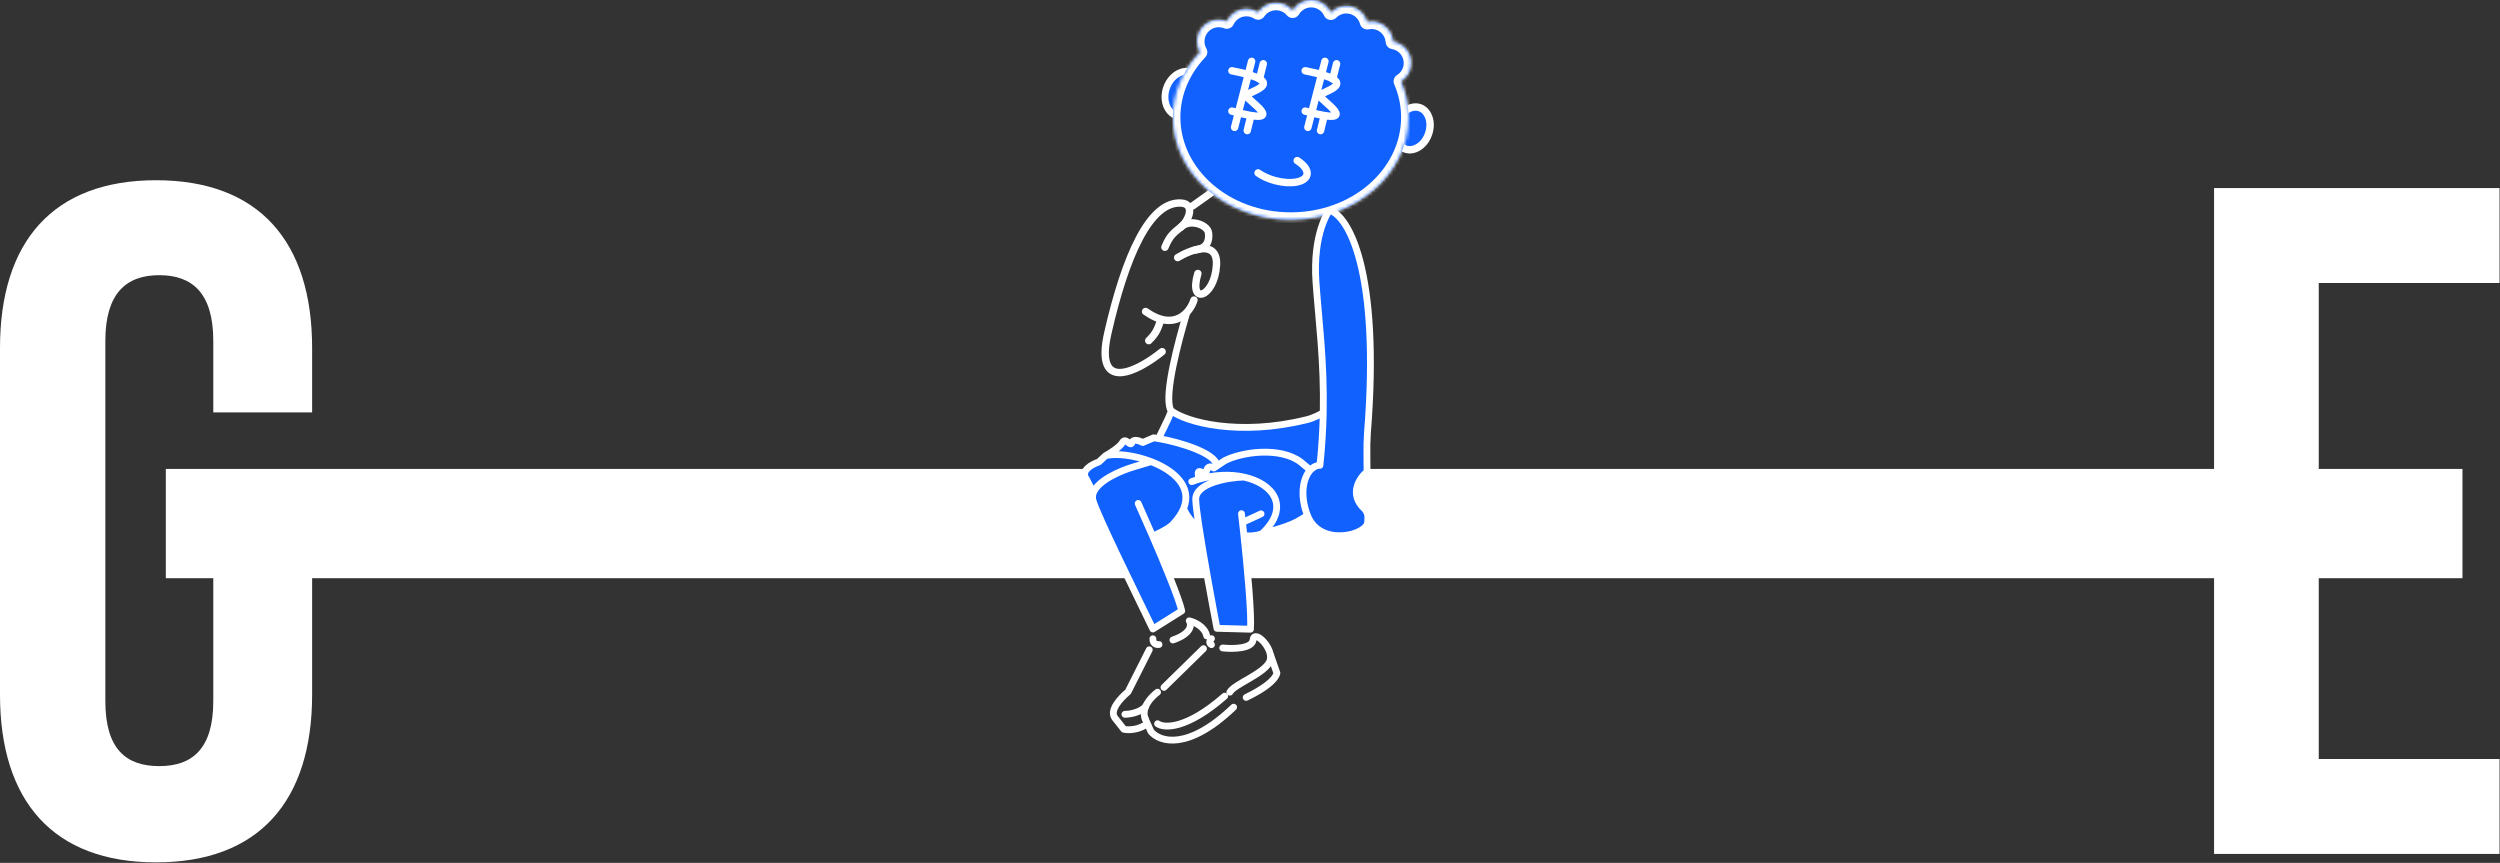 <?xml version="1.0" encoding="UTF-8"?> <svg xmlns="http://www.w3.org/2000/svg" width="733" height="253" viewBox="0 0 733 253" fill="none"><rect x="0" y="0" width="733" height="253" fill="#333333" stroke="none"/><path d="M732.863 82.969V55.133H649.164V137.497H48.618V169.527H62.536V205.562C62.536 219.48 56.435 224.627 46.711 224.627C36.988 224.627 30.887 219.67 30.887 205.562V99.937C30.887 86.019 36.988 80.681 46.711 80.681C56.435 80.681 62.536 86.019 62.536 99.937V120.91H91.516V102.034C91.516 70.767 75.882 52.845 45.758 52.845C15.634 52.845 0 70.767 0 102.034V203.655C0 234.923 15.634 252.845 45.758 252.845C75.882 252.845 91.516 234.923 91.516 203.655V169.527H649.164V250.366H732.863V222.53H679.86V169.527H721.995V137.497H679.86V82.969H732.863Z" fill="white"></path><path d="M340.295 93.893C339.595 95.863 339.246 97.554 336.814 99.87" stroke="white" stroke-width="2.171" stroke-linecap="round" stroke-linejoin="round"></path><path d="M340.736 103.108C333.72 108.778 320.715 115.615 324.827 97.601C329.967 75.083 337.109 58.898 346.366 59.541C350.349 59.818 348.731 64.422 346.366 66.452C344.36 68.174 343.067 68.786 341.555 72.484" stroke="white" stroke-width="2.171" stroke-linecap="round" stroke-linejoin="round"></path><path d="M346.226 66.602C348.714 64.052 354.039 65.816 354.338 68.296C354.637 70.779 353.813 72.872 350.411 73.309" stroke="white" stroke-width="2.171" stroke-linecap="round" stroke-linejoin="round"></path><path d="M345.293 75.527C349.264 73.119 357.098 70.197 356.667 77.769C356.128 87.233 348.372 89.758 351.214 80.188" stroke="white" stroke-width="2.171" stroke-linecap="round" stroke-linejoin="round"></path><path d="M350.073 87.983C348.913 91.596 344.451 97.324 335.886 91.334" stroke="white" stroke-width="2.171" stroke-linecap="round" stroke-linejoin="round"></path><path d="M355.177 56.464L349.67 60.38" stroke="white" stroke-width="2.171" stroke-linecap="round" stroke-linejoin="round"></path><path d="M342.029 25.765C340.81 29.299 342.112 32.955 344.939 33.93L354.5 27.5L349.357 21.134C346.53 20.158 343.249 22.232 342.029 25.765Z" fill="#1161FE" stroke="white" stroke-width="2" stroke-linejoin="round"></path><path d="M416.297 31.576C418.663 32.393 420.086 35.672 418.851 39.25C417.616 42.827 414.472 44.531 412.106 43.714C409.74 42.897 408.317 39.616 409.552 36.039C410.787 32.462 413.931 30.759 416.297 31.576Z" fill="#1161FE" stroke="white" stroke-width="2.171"></path><mask id="path-10-inside-1_406_2712" fill="white"><path d="M384.447 0C387.002 0 389.202 1.513 390.204 3.691C391.355 2.511 392.963 1.777 394.741 1.777C397.669 1.777 400.132 3.764 400.859 6.462C401.271 6.378 401.697 6.334 402.134 6.334C405.485 6.334 408.226 8.936 408.452 12.229C411.455 12.727 413.745 15.335 413.745 18.479C413.745 20.74 412.559 22.723 410.776 23.844C412.196 27.129 412.975 30.688 412.975 34.404C412.975 50.986 397.515 64.428 378.446 64.428C359.378 64.428 343.919 50.986 343.919 34.404C343.919 27.142 346.884 20.48 351.82 15.288C351.288 14.361 350.983 13.288 350.983 12.143C350.983 8.643 353.819 5.807 357.319 5.807C358.164 5.807 358.97 5.973 359.707 6.273C360.715 4.11 362.908 2.61 365.452 2.61C366.715 2.61 367.891 2.981 368.879 3.618C370.019 1.939 371.944 0.835 374.126 0.835C376.082 0.835 377.829 1.722 378.991 3.114C380.094 1.25 382.125 0 384.447 0Z"></path></mask><path d="M384.447 0C387.002 0 389.202 1.513 390.204 3.691C391.355 2.511 392.963 1.777 394.741 1.777C397.669 1.777 400.132 3.764 400.859 6.462C401.271 6.378 401.697 6.334 402.134 6.334C405.485 6.334 408.226 8.936 408.452 12.229C411.455 12.727 413.745 15.335 413.745 18.479C413.745 20.74 412.559 22.723 410.776 23.844C412.196 27.129 412.975 30.688 412.975 34.404C412.975 50.986 397.515 64.428 378.446 64.428C359.378 64.428 343.919 50.986 343.919 34.404C343.919 27.142 346.884 20.48 351.82 15.288C351.288 14.361 350.983 13.288 350.983 12.143C350.983 8.643 353.819 5.807 357.319 5.807C358.164 5.807 358.97 5.973 359.707 6.273C360.715 4.11 362.908 2.61 365.452 2.61C366.715 2.61 367.891 2.981 368.879 3.618C370.019 1.939 371.944 0.835 374.126 0.835C376.082 0.835 377.829 1.722 378.991 3.114C380.094 1.25 382.125 0 384.447 0Z" fill="#1161FE"></path><path d="M384.447 0L384.448 -2.171H384.447V0ZM390.204 3.691L388.232 4.599C388.531 5.249 389.13 5.71 389.835 5.831C390.54 5.953 391.26 5.719 391.759 5.207L390.204 3.691ZM394.741 1.777L394.741 -0.394H394.741V1.777ZM400.859 6.462L398.762 7.027C399.06 8.135 400.169 8.819 401.293 8.589L400.859 6.462ZM402.134 6.334L402.134 4.163H402.134V6.334ZM408.452 12.229L406.286 12.378C406.355 13.382 407.105 14.207 408.097 14.372L408.452 12.229ZM413.745 18.479L415.917 18.479V18.479H413.745ZM410.776 23.844L409.62 22.005C408.713 22.576 408.357 23.722 408.782 24.705L410.776 23.844ZM412.975 34.404L415.146 34.404V34.404H412.975ZM378.446 64.428L378.446 66.599H378.446V64.428ZM343.919 34.404L341.748 34.404L341.748 34.404L343.919 34.404ZM351.82 15.288L353.393 16.784C354.055 16.088 354.181 15.041 353.703 14.208L351.82 15.288ZM350.983 12.143L348.811 12.143L348.811 12.143L350.983 12.143ZM357.319 5.807L357.319 3.635H357.319V5.807ZM359.707 6.273L358.888 8.284C359.96 8.721 361.186 8.24 361.675 7.191L359.707 6.273ZM365.452 2.61L365.452 0.439H365.452V2.61ZM368.879 3.618L367.703 5.443C368.694 6.082 370.014 5.813 370.676 4.837L368.879 3.618ZM374.126 0.835L374.126 -1.336H374.126V0.835ZM378.991 3.114L377.324 4.506C377.776 5.047 378.463 5.335 379.166 5.279C379.869 5.222 380.501 4.827 380.86 4.22L378.991 3.114ZM384.447 0L384.447 2.171C386.122 2.172 387.57 3.161 388.232 4.599L390.204 3.691L392.177 2.784C390.834 -0.135 387.882 -2.171 384.448 -2.171L384.447 0ZM390.204 3.691L391.759 5.207C392.518 4.428 393.572 3.949 394.741 3.949V1.777V-0.394C392.353 -0.394 390.192 0.593 388.649 2.176L390.204 3.691ZM394.741 1.777L394.741 3.949C396.662 3.949 398.284 5.252 398.762 7.027L400.859 6.462L402.955 5.897C401.98 2.276 398.676 -0.394 394.741 -0.394L394.741 1.777ZM400.859 6.462L401.293 8.589C401.561 8.535 401.842 8.505 402.134 8.505V6.334V4.163C401.552 4.163 400.98 4.221 400.424 4.334L400.859 6.462ZM402.134 6.334L402.134 8.505C404.335 8.505 406.137 10.214 406.286 12.378L408.452 12.229L410.619 12.081C410.315 7.657 406.636 4.163 402.134 4.163L402.134 6.334ZM408.452 12.229L408.097 14.372C410.07 14.698 411.574 16.415 411.574 18.479H413.745H415.917C415.917 14.254 412.84 10.755 408.807 10.087L408.452 12.229ZM413.745 18.479L411.574 18.478C411.574 19.961 410.799 21.264 409.62 22.005L410.776 23.844L411.931 25.682C414.318 24.181 415.917 21.52 415.917 18.479L413.745 18.479ZM410.776 23.844L408.782 24.705C410.089 27.729 410.803 30.995 410.803 34.404H412.975H415.146C415.146 30.38 414.302 26.529 412.769 22.982L410.776 23.844ZM412.975 34.404L410.803 34.404C410.803 49.512 396.611 62.256 378.446 62.256V64.428V66.599C398.42 66.599 415.146 52.46 415.146 34.404L412.975 34.404ZM378.446 64.428L378.446 62.256C360.282 62.256 346.091 49.511 346.091 34.404L343.919 34.404L341.748 34.404C341.748 52.46 358.473 66.599 378.446 66.599L378.446 64.428ZM343.919 34.404H346.091C346.091 27.756 348.8 21.617 353.393 16.784L351.82 15.288L350.246 13.792C344.968 19.344 341.748 26.527 341.748 34.404H343.919ZM351.82 15.288L353.703 14.208C353.354 13.599 353.154 12.896 353.154 12.143L350.983 12.143L348.811 12.143C348.811 13.679 349.222 15.123 349.936 16.368L351.82 15.288ZM350.983 12.143H353.154C353.154 9.843 355.019 7.978 357.319 7.978V5.807V3.635C352.62 3.635 348.811 7.444 348.811 12.143H350.983ZM357.319 5.807L357.319 7.978C357.876 7.978 358.405 8.088 358.888 8.284L359.707 6.273L360.527 4.262C359.535 3.859 358.451 3.635 357.319 3.635L357.319 5.807ZM359.707 6.273L361.675 7.191C362.341 5.763 363.784 4.782 365.452 4.782V2.61V0.439C362.033 0.439 359.09 2.457 357.739 5.356L359.707 6.273ZM365.452 2.61L365.452 4.782C366.284 4.782 367.053 5.025 367.703 5.443L368.879 3.618L370.055 1.793C368.729 0.938 367.147 0.439 365.452 0.439L365.452 2.61ZM368.879 3.618L370.676 4.837C371.429 3.728 372.693 3.006 374.126 3.006V0.835V-1.336C371.194 -1.336 368.609 0.149 367.082 2.399L368.879 3.618ZM374.126 0.835L374.126 3.006C375.41 3.006 376.556 3.586 377.324 4.506L378.991 3.114L380.658 1.723C379.102 -0.142 376.754 -1.336 374.126 -1.336L374.126 0.835ZM378.991 3.114L380.86 4.22C381.589 2.989 382.924 2.171 384.447 2.171V0V-2.171C381.326 -2.171 378.6 -0.488 377.123 2.008L378.991 3.114Z" fill="white" mask="url(#path-10-inside-1_406_2712)"></path><path d="M368.864 50.698C370.146 51.618 371.876 52.426 373.854 52.956C378.439 54.185 382.62 53.45 383.193 51.313C383.554 49.966 382.392 48.383 380.335 47.09" stroke="white" stroke-width="2.171" stroke-linecap="round" stroke-linejoin="round"></path><path d="M361.194 20.747C379.121 24.254 365.452 26.915 365.452 28.022C365.452 29.333 378.706 37.349 361.193 32.58M366.979 17.984L361.979 37.349" stroke="white" stroke-width="2.171" stroke-linecap="round" stroke-linejoin="round"></path><path d="M382.684 20.747C400.611 24.254 386.942 26.915 386.942 28.022C386.942 29.333 400.196 37.349 382.684 32.58M388.469 17.984L383.469 37.349" stroke="white" stroke-width="2.171" stroke-linecap="round" stroke-linejoin="round"></path><path d="M370.394 18.697L369.282 23.142" stroke="white" stroke-width="2.171" stroke-linecap="round" stroke-linejoin="round"></path><path d="M391.884 18.697L390.773 23.142" stroke="white" stroke-width="2.171" stroke-linecap="round" stroke-linejoin="round"></path><path d="M366.678 34.274L365.693 38.288" stroke="white" stroke-width="2.171" stroke-linecap="round" stroke-linejoin="round"></path><path d="M388.169 34.274L387.184 38.288" stroke="white" stroke-width="2.171" stroke-linecap="round" stroke-linejoin="round"></path><path d="M322.17 135.458C320.183 136.106 316.673 138.011 318.521 140.443L320.56 144.5C321.89 140.883 328.515 138.033 332.26 136.92L337.5 135.347C332.561 133.448 327.074 132.804 324.116 133.636L322.17 135.458Z" fill="#1161FE"></path><path d="M338.266 128.365L335.06 129.745C334.168 129.259 332.288 128.578 331.898 129.745C331.412 131.204 330.074 128.043 329.101 129.745C328.323 131.107 325.454 132.906 324.116 133.636C327.074 132.804 332.561 133.448 337.5 135.347C344.072 137.874 349.672 142.624 347.048 149.078C347.582 150.809 350.223 154.49 351.469 153.917C350.956 150.511 350.619 147.824 350.586 146.477C350.466 141.616 360.003 140.012 364.694 139.871C360.683 138.991 355.817 139.135 350.894 140.702C351.245 140.527 351.474 140.168 351.343 139.291C350.958 136.727 353.395 139.932 353.78 138.009C354.088 136.47 355.318 136.833 355.894 137.206L356.783 136.614C356.656 132.939 346.056 129.678 339.693 128.584C339.188 128.497 338.71 128.424 338.266 128.365Z" fill="#1161FE"></path><path d="M320.468 146.769C321.829 151.438 333.368 174.73 338.029 184.417L346.486 179.109C345.671 175.51 341.609 165.659 337.949 157.197C337.949 157.197 342.422 155.321 343.933 153.698C345.445 152.075 346.456 150.533 347.048 149.078C349.672 142.624 344.072 137.874 337.5 135.347L332.26 136.92C328.515 138.033 321.89 140.883 320.56 144.5C320.293 145.228 320.24 145.987 320.468 146.769Z" fill="#1161FE"></path><path d="M364.716 157.019C367.075 157.39 369.557 156.783 370.188 156.344C378.23 148.729 373.541 141.81 364.694 139.871C360.003 140.012 350.466 141.616 350.586 146.477C350.619 147.824 350.956 150.511 351.469 153.917C352.808 162.806 355.347 176.593 356.811 184.226L366.633 184.486C366.993 180.258 365.765 166.851 364.716 157.019Z" fill="#1161FE"></path><path d="M355.894 137.206C355.318 136.833 354.088 136.47 353.78 138.009C353.395 139.932 350.958 136.727 351.343 139.291C351.474 140.168 351.245 140.527 350.894 140.702C355.817 139.135 360.683 138.991 364.694 139.871C373.541 141.81 378.23 148.729 370.188 156.344C370.188 156.344 376.585 154.94 380.243 153.005C381.494 152.343 383.347 151.132 383.347 151.132C381.034 145.181 382.064 140.15 384.195 137.818L381.366 135.456C375.248 130.871 363.979 132.531 359.081 135.083L356.783 136.614L355.894 137.206Z" fill="#1161FE"></path><path d="M385.854 82.897C386.658 94.082 388.276 106.008 387.975 121C387.879 125.802 387.586 130.919 387.006 136.426C385.991 136.426 385.012 136.924 384.195 137.818C382.064 140.15 381.034 145.181 383.347 151.132C387.009 160.556 401 156.912 401 153C401 153 401.127 151.715 401 151C400.822 150 400.108 149.219 400.108 149.219C395.374 144.893 398.612 140.14 400.822 138.304L400.786 134.624V130.261L400.925 127.035C404.775 79.089 395.175 63.055 389.792 61.657C389.792 61.657 384.793 68.131 385.854 82.897Z" fill="#1161FE"></path><path d="M342.53 122.715L339.693 128.584C346.056 129.678 356.656 132.939 356.783 136.614L359.081 135.083C363.979 132.531 375.248 130.871 381.366 135.456L384.195 137.818C385.012 136.924 385.991 136.426 387.006 136.426C387.586 130.919 387.879 125.802 387.975 121C385 122.715 383.195 123.042 383.195 123.042C363.169 128.034 347.63 123.733 343.462 120.454L342.53 122.715Z" fill="#1161FE"></path><path d="M333.719 147.617C334.857 150.138 336.365 153.538 337.949 157.197M324.116 133.636C325.454 132.906 328.323 131.107 329.101 129.745C330.074 128.043 331.412 131.204 331.898 129.745C332.288 128.578 334.168 129.259 335.06 129.745L338.266 128.365C338.71 128.424 339.188 128.497 339.693 128.584M324.116 133.636L322.17 135.458C320.183 136.106 316.673 138.011 318.521 140.443L320.56 144.5M324.116 133.636C327.074 132.804 332.561 133.448 337.5 135.347M347.048 149.078C347.582 150.809 350.223 154.49 351.469 153.917M347.048 149.078C349.672 142.624 344.072 137.874 337.5 135.347M347.048 149.078C346.456 150.533 345.445 152.075 343.933 153.698C342.422 155.321 337.949 157.197 337.949 157.197M351.469 153.917C350.956 150.511 350.619 147.824 350.586 146.477C350.466 141.616 360.003 140.012 364.694 139.871M351.469 153.917C352.808 162.806 355.347 176.593 356.811 184.226L366.633 184.486C366.993 180.258 365.765 166.851 364.716 157.019M356.783 136.614L359.081 135.083C363.979 132.531 375.248 130.871 381.366 135.456L384.195 137.818M356.783 136.614L355.894 137.206C355.318 136.833 354.088 136.47 353.78 138.009C353.395 139.932 350.958 136.727 351.343 139.291C351.474 140.168 351.245 140.527 350.894 140.702M356.783 136.614C356.656 132.939 346.056 129.678 339.693 128.584M339.693 128.584L342.53 122.715L343.462 120.454M350.894 140.702C350.763 140.743 349.418 141.214 349.418 141.214M350.894 140.702C355.817 139.135 360.683 138.991 364.694 139.871M370.188 156.344C369.557 156.783 367.075 157.39 364.716 157.019M370.188 156.344C370.188 156.344 376.585 154.94 380.243 153.005C381.494 152.343 383.347 151.132 383.347 151.132M370.188 156.344C378.23 148.729 373.541 141.81 364.694 139.871M364.716 157.019C364.458 154.603 364.211 152.402 364.001 150.606M369.74 150.66L364.798 152.942M383.347 151.132C387.009 160.556 401 156.912 401 153C401 153 401.127 151.715 401 151C400.822 150 400.108 149.219 400.108 149.219C395.374 144.893 398.612 140.14 400.822 138.304L400.786 134.624V130.261L400.925 127.035C404.775 79.089 395.175 63.055 389.792 61.657C389.792 61.657 384.793 68.131 385.854 82.897C386.658 94.082 388.276 106.008 387.975 121M383.347 151.132C381.034 145.181 382.064 140.15 384.195 137.818M320.56 144.5C321.89 140.883 328.515 138.033 332.26 136.92L337.5 135.347M320.56 144.5C320.293 145.228 320.24 145.987 320.468 146.769C321.829 151.438 333.368 174.73 338.029 184.417L346.486 179.109C345.671 175.51 341.609 165.659 337.949 157.197M384.195 137.818C385.012 136.924 385.991 136.426 387.006 136.426C387.586 130.919 387.879 125.802 387.975 121M347.783 92.295C345.655 99.578 341.239 115.572 343.178 120.091C343.241 120.238 343.336 120.355 343.462 120.454M343.462 120.454C347.63 123.733 363.169 128.034 383.195 123.042C383.195 123.042 385 122.715 387.975 121" stroke="white" stroke-width="2" stroke-linecap="round" stroke-linejoin="round"></path><path d="M358.499 189.982C361.356 190.297 367.14 190.259 367.414 187.584C367.757 184.24 374.05 190.653 372.176 194.165C370.303 197.678 361.872 200.606 360.584 202.948" stroke="white" stroke-width="2" stroke-linecap="round" stroke-linejoin="round"></path><path d="M355.201 187.257C354.811 187.648 354.264 188.547 355.201 189.015" stroke="white" stroke-width="2" stroke-linecap="round" stroke-linejoin="round"></path><path d="M352.862 190.185L341.271 201.542" stroke="white" stroke-width="2" stroke-linecap="round" stroke-linejoin="round"></path><path d="M339.397 202.946C337.418 204.407 334.472 207.682 335.801 210.738" stroke="white" stroke-width="2" stroke-linecap="round" stroke-linejoin="round"></path><path d="M339.397 212.196C341.31 213.561 347.921 213.858 359.069 204.116" stroke="white" stroke-width="2" stroke-linecap="round" stroke-linejoin="round"></path><path d="M335.735 210.678L337.467 214.489C339.925 217.494 348.215 220.272 361.703 207.346" stroke="white" stroke-width="2" stroke-linecap="round" stroke-linejoin="round"></path><path d="M372.564 192.146L374.394 197.345C373.888 199.561 370.106 202.209 365.379 204.478" stroke="white" stroke-width="2" stroke-linecap="round" stroke-linejoin="round"></path><path d="M338.025 187.291C337.985 187.93 338.288 189.16 339.821 188.968" stroke="white" stroke-width="2" stroke-linecap="round" stroke-linejoin="round"></path><path d="M343.896 187.649C349.453 185.733 349.405 183.099 348.687 182.021C350.155 182.355 353.236 183.708 353.811 186.446" stroke="white" stroke-width="2" stroke-linecap="round" stroke-linejoin="round"></path><path d="M336.963 190.522L330.736 202.857C328.501 204.734 325.192 208.284 326.905 210.522C328.243 212.27 328.113 211.98 329.504 213.818C331.128 214.194 333.805 213.818 335.526 212.735" stroke="white" stroke-width="2" stroke-linecap="round" stroke-linejoin="round"></path><path d="M329.826 209.437C331.16 209.431 334.244 208.964 335.91 207.153" stroke="white" stroke-width="2" stroke-linecap="round" stroke-linejoin="round"></path></svg> 